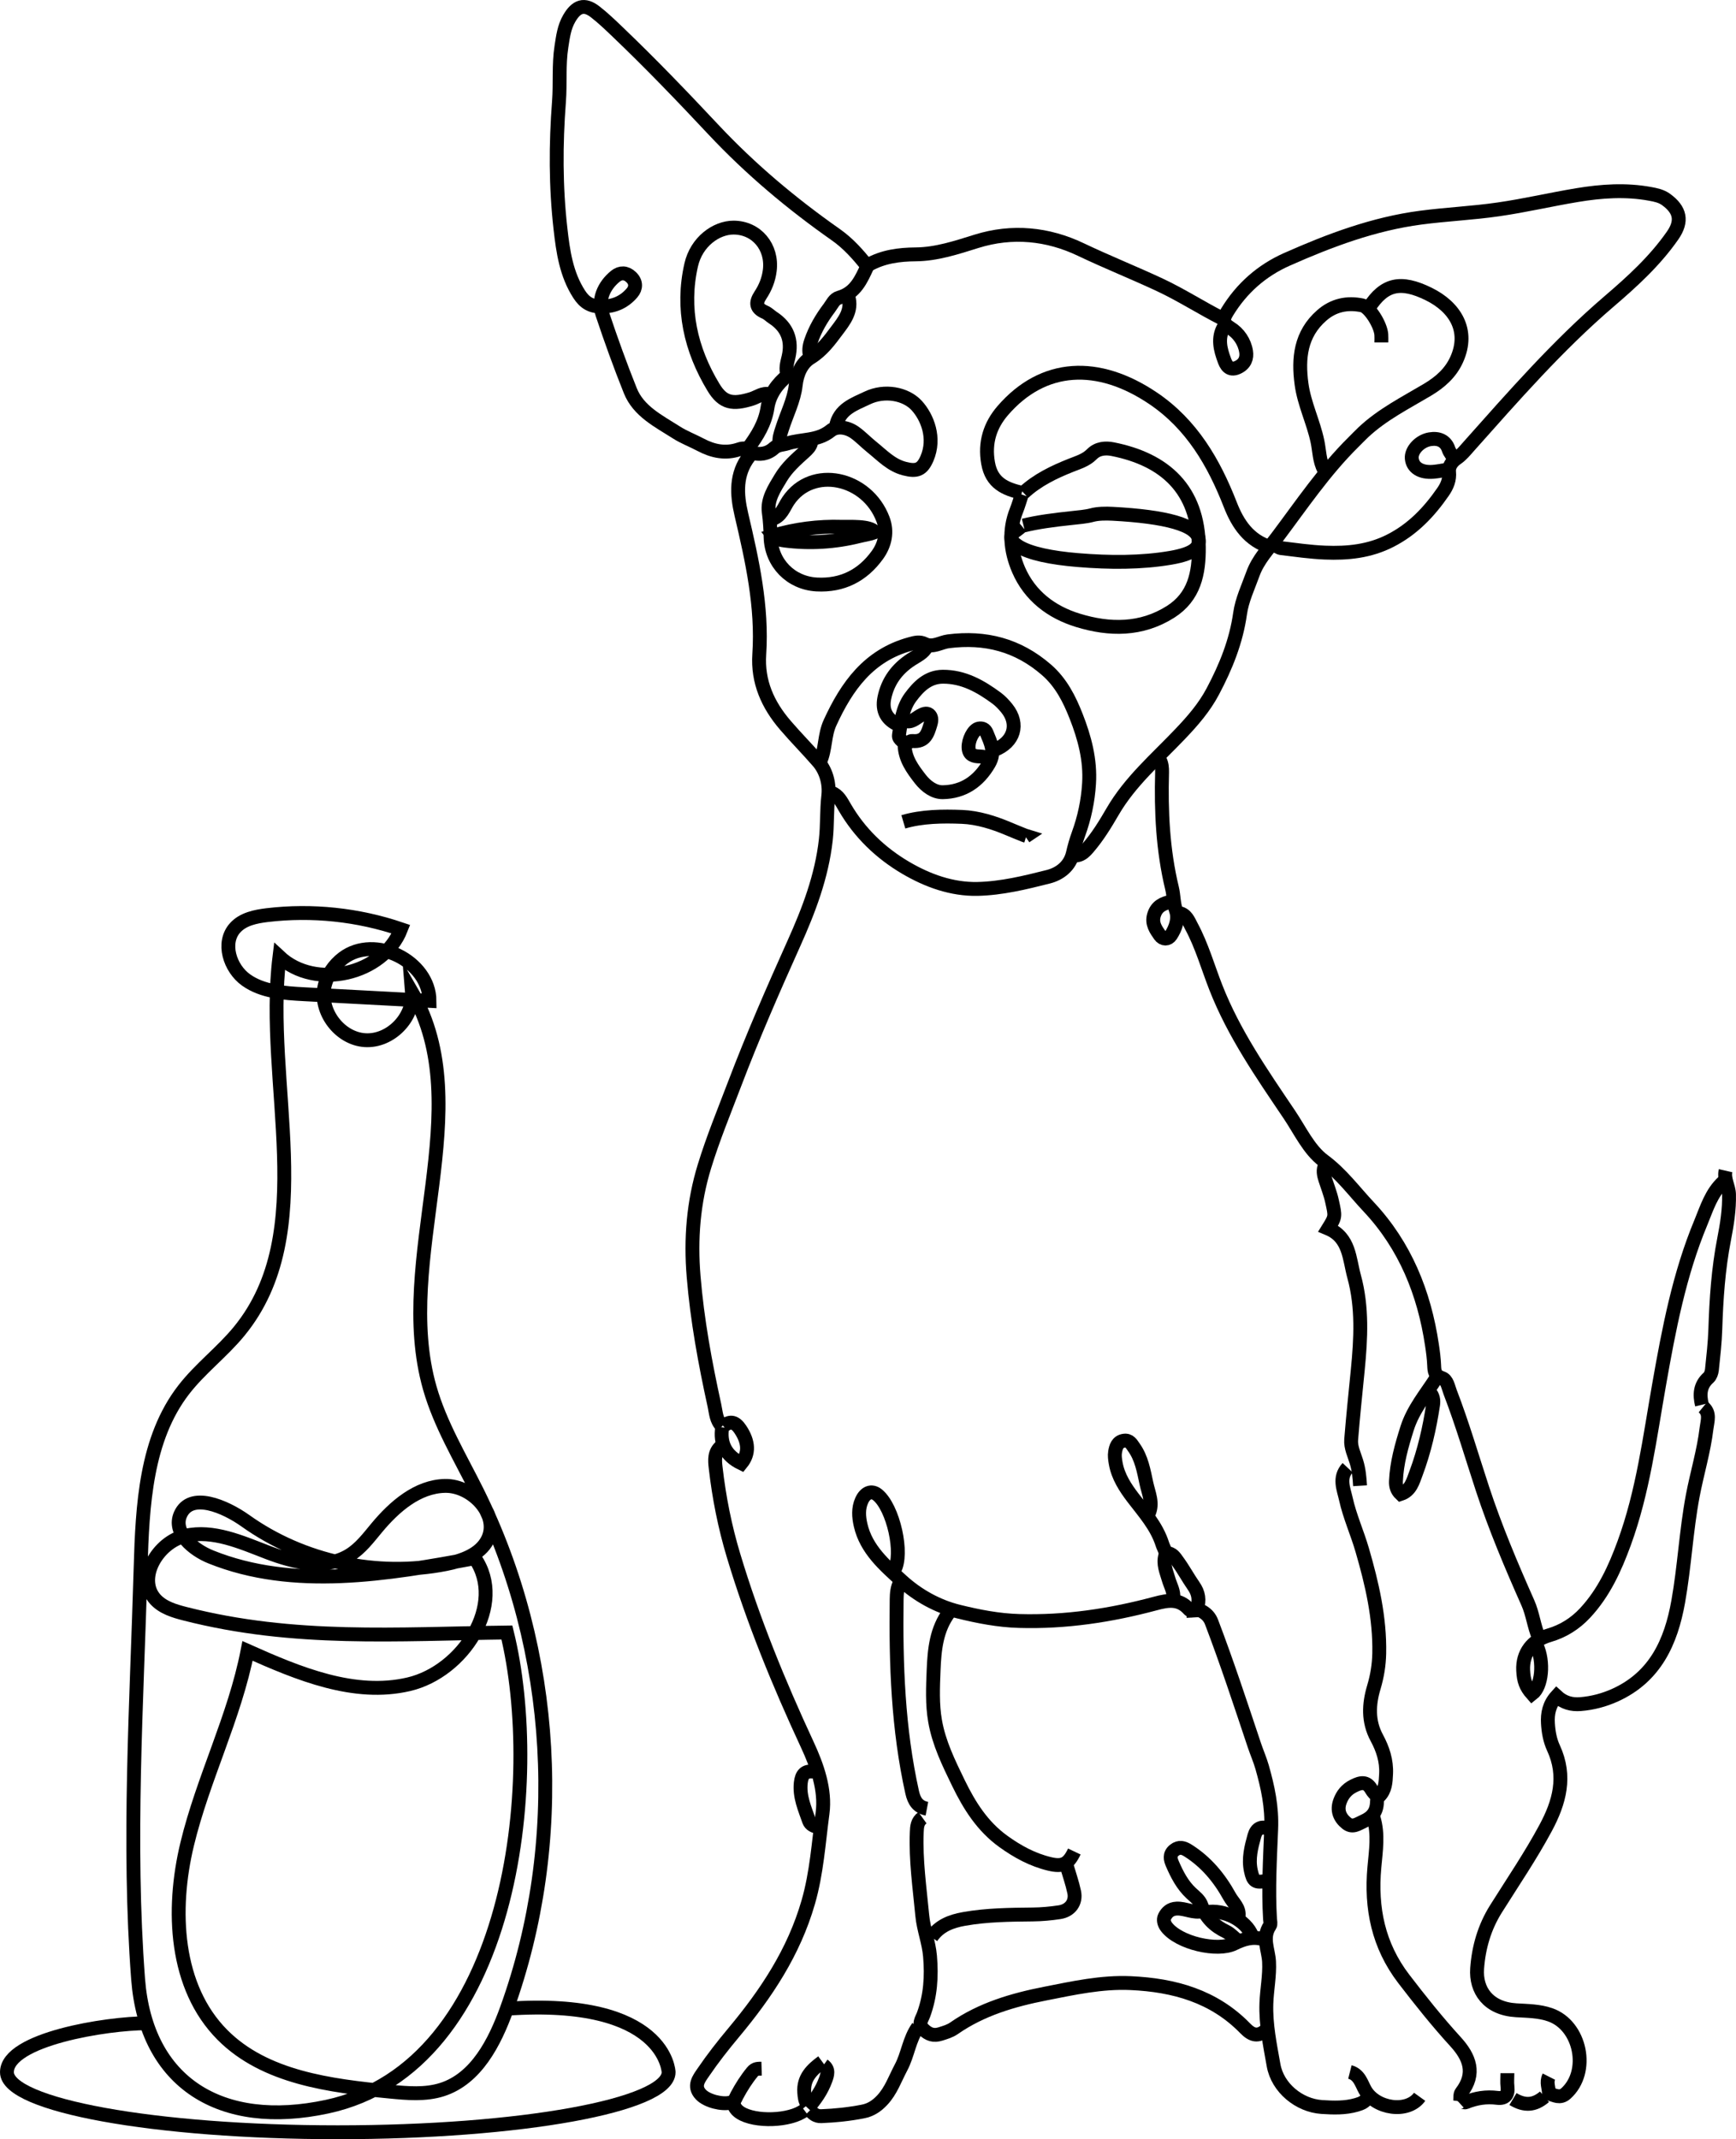 <svg version="1.1" id="Livello_1" xmlns="http://www.w3.org/2000/svg" xmlns:xlink="http://www.w3.org/1999/xlink" x="0px" y="0px" style="enable-background:new 0 0 403.03 460.45;" xml:space="preserve" viewBox="20.08 10.15 357.5 440.34"> <style type="text/css"> 	.st0{fill:none;stroke:#000000;stroke-width:2.857;stroke-miterlimit:10;} </style> <path class="st0" d="M49.04,332.78c0.37-12.75,1.06-26.45,8.86-36.54c3.39-4.39,7.92-7.77,11.43-12.06 	c16.74-20.43,5.09-50.86,8.3-77.08c7.36,6.88,21.35,3.71,25.02-5.68c-8.82-3-18.31-4-27.55-2.9c-2.4,0.29-4.97,0.81-6.59,2.6 	c-2.79,3.07-1.12,8.36,2.26,10.76c3.38,2.4,7.77,2.7,11.91,2.92c8.62,0.46,17.24,0.91,25.85,1.37c-0.05-8.19-11.26-13.73-17.8-8.79 	c-1.9,1.44-3.33,3.53-3.83,5.86c-1.09,5.11,3.13,10.69,8.34,11.02c5.22,0.34,10.12-4.65,9.69-9.86c13.85,23.86-3.92,54.9,3.65,81.43 	c2.16,7.56,6.29,14.37,9.79,21.41c16.23,32.71,18.48,72.07,6.09,106.41c-2.5,6.93-6.32,14.37-13.33,16.62 	c-3.44,1.1-7.15,0.77-10.74,0.42c-12.34-1.2-25.75-2.88-34.5-11.67c-9.81-9.86-10.53-25.72-7.27-39.25 	c3.26-13.52,9.78-26.14,12.44-39.79c10.52,4.69,21.99,9.48,33.2,6.86s20.17-16.5,13.6-25.95c-18.07,3.35-37.31,6.6-54.36-0.26 	c-3.73-1.5-7.89-5.06-6.26-8.73c2.11-4.75,9.19-1.7,13.41,1.31c11.78,8.4,27.07,11.69,41.26,8.89c3.36-0.66,7.01-1.93,8.57-4.98 	c2.59-5.05-3.08-11.22-8.75-11.11s-10.43,4.26-14.06,8.62c-1.7,2.04-3.33,4.23-5.59,5.63c-4.97,3.08-11.42,1.53-16.88-0.56 	c-5.45-2.09-11.2-4.7-16.91-3.43s-10.14,8.76-6.22,13.09c1.56,1.71,3.91,2.41,6.16,2.98c22.47,5.73,43.58,4.13,66.24,3.85 	c7.51,30.44,1.24,89.38-37.03,97.6c-21.87,4.69-37.29-4.89-38.92-26.27C46.39,389.49,48.23,360.82,49.04,332.78z"></path> <g id="LCv2Qb_00000175322594393108207170000004682782662398460818_"> 	<g> 		<path class="st0" d="M144.26,73.23c2.43-0.02,4.46-1.01,5.99-2.81c0.81-0.96,0.89-2.18-0.19-3.22c-1.05-1.01-2.24-1-3.23-0.2 			c-2.49,2.01-3.66,4.93-2.7,7.81c1.77,5.3,3.67,10.57,5.75,15.76c1.7,4.24,5.82,6.25,9.45,8.57c1.59,1.02,3.4,1.7,5.07,2.58 			c2.52,1.33,5.11,1.86,7.88,0.92c0.88-0.3,1.66-0.28,2.32,0.47c-0.05,0.31,0.04,0.61-0.22,0.94c-2.85,3.69-2.6,7.85-1.62,12.03 			c2.22,9.45,4.33,18.92,3.68,28.73c-0.38,5.68,1.75,10.4,5.34,14.59c2.2,2.57,4.61,4.99,6.81,7.53c1.5,1.74,2.38,4.31,2.06,7.07 			c-0.34,2.98-0.17,6.01-0.51,9.03c-0.84,7.53-3.5,14.49-6.56,21.29c-4.3,9.57-8.5,19.17-12.23,28.98 			c-2.14,5.62-4.44,11.19-6.2,16.93c-2.27,7.37-2.88,14.93-2.23,22.69c0.74,8.97,2.36,17.76,4.28,26.51 			c0.33,1.48,0.34,3.13,1.59,4.29"></path> 		<path class="st0" d="M143.8,73.23c-1.97,0.02-3.32-0.75-4.45-2.51c-2.67-4.14-3.32-8.8-3.85-13.47 			c-0.99-8.7-0.98-17.43-0.31-26.17c0.29-3.77-0.08-7.58,0.51-11.35c0.31-2,0.55-3.98,1.61-5.8c1.47-2.54,3.11-3.07,5.33-1.35 			c1.64,1.27,3.14,2.72,4.64,4.15c6.79,6.49,13.3,13.26,19.73,20.12c7.6,8.1,16.08,15.22,25.19,21.61c2.5,1.75,4.58,4.06,6.49,6.49 			c-1.25,2.72-2.46,5.52-5.77,6.45c-1.07,0.3-1.47,1.36-2.04,2.11c-1.59,2.1-2.93,4.36-3.8,6.9c-0.36,1.06-0.47,2-0.18,3.03"></path> 		<path class="st0" d="M374.97,253.44c-2.48,2.26-3.4,5.39-4.62,8.34c-4.46,10.7-6.6,22-8.6,33.35c-1.94,10.98-3.33,22.1-7.19,32.65 			c-1.9,5.2-4.19,10.24-8.06,14.39c-2.08,2.23-4.55,3.76-7.43,4.6c-3.46,1.01-5.49,3.67-5.32,7.2c0.1,2.19,0.56,3.4,1.85,4.86 			c2.02-1.55,2.49-6.59,0.93-9.96"></path> 		<path class="st0" d="M272.13,77.4c-1.36,2.32-0.74,4.7,0.09,6.91c0.29,0.79,0.92,2.3,2.71,1.48c1.57-0.72,1.97-1.99,1.76-3.29 			c-0.32-2-1.53-3.77-3.22-4.81c-1.68-1.03-1.57-1.87-0.68-3.32c2.99-4.9,7.13-8.54,12.32-10.84c8.84-3.92,17.89-7.31,27.55-8.58 			c5.31-0.7,10.68-0.93,15.97-1.7c5.44-0.78,10.8-2.04,16.23-2.94c4.99-0.83,10.02-1.18,15.05-0.25c1.14,0.21,2.26,0.43,3.25,1.14 			c2.95,2.13,3.43,4.46,1.37,7.42c-3.66,5.26-8.36,9.53-13.2,13.67c-10.49,9-19.55,19.38-28.71,29.66 			c-0.81,0.91-1.55,1.85-2.56,2.54c-0.98,0.66-1.68,1.67-1.57,2.77c0.17,1.63-0.43,2.97-1.25,4.15c-2.86,4.13-6.22,7.68-10.83,10.03 			c-4.3,2.2-8.81,2.65-13.46,2.46c-3.02-0.12-6.03-0.56-9.03-0.92c-0.48-0.06-0.93-0.44-1.39-0.67"></path> 		<path class="st0" d="M370.8,299.77c1.53,1.26,0.9,2.84,0.71,4.4c-0.56,4.71-1.96,9.24-2.84,13.89c-1.36,7.22-1.7,14.56-2.99,21.78 			c-1.48,8.28-4.72,15.47-12.96,19.22c-2.27,1.03-4.67,1.67-7.18,1.87c-1.8,0.14-3.43-0.27-4.9-1.63c-1.53,1.69-1.91,3.58-1.79,5.57 			c0.1,1.74,0.4,3.49,1.14,5.09c2.7,5.82,1.24,11.16-1.61,16.46c-3.09,5.75-6.76,11.14-10.23,16.66c-2.37,3.77-3.57,7.93-3.88,12.29 			c-0.31,4.43,2.25,8.23,8.06,8.58c2.33,0.14,4.7,0.14,6.95,0.92c6.35,2.18,8.26,11.75,3.25,16.22c-1.2,1.07-2.32,0.34-3.47,0 			c0-1.16-0.6-2.32-0.01-3.48"></path> 		<path class="st0" d="M178.54,91.3c-1.4-0.35-2.49,0.59-3.69,0.96c-3.87,1.2-5.88,0.87-7.84-2.38c-4.71-7.78-6.63-16.25-4.59-25.2 			c1.09-4.79,5.16-7.68,8.72-7.68c4.75,0.01,8.06,4.01,7.46,8.82c-0.24,1.91-0.91,3.55-1.92,5.08c-1.05,1.59-0.93,2.71,0.93,3.51 			c0.6,0.25,1.08,0.77,1.63,1.13c2.99,1.94,4.02,4.69,3.22,8.1c-0.29,1.25-0.68,2.44-0.18,3.78c-2.13,1.73-3.74,3.91-4.15,6.66 			c-0.49,3.22-2.12,5.81-3.98,8.33"></path> 		<path class="st0" d="M210.05,384.32c-1.05,0.75-1.14,1.81-1.18,3.01c-0.23,5.76,0.6,11.44,1.14,17.15 			c0.27,2.83,1.34,5.44,1.59,8.32c0.36,4.2,0.1,8.15-1.33,12.05c-0.38,1.04-1.19,1.91-0.01,3.05c1.06,1.03,2.1,1.37,3.51,0.92 			c0.97-0.31,1.92-0.57,2.78-1.17c5.66-3.94,12.15-5.83,18.77-7.13c5.79-1.14,11.6-2.43,17.59-2.16c8.95,0.4,17.15,2.68,23.6,9.31 			c1.41,1.45,2.64,1.75,4.2,0.44"></path> 		<path class="st0" d="M230.86,111.59c2.82-2.63,6.28-4.28,9.78-5.67c1.56-0.62,3.09-1.06,4.28-2.27c1.23-1.24,2.85-1.33,4.32-1.04 			c10.68,2.12,17.6,8.24,17.72,20.15c0.05,5.41-0.93,10.22-5.82,13.33c-6.03,3.82-12.59,3.74-19.08,1.75 			c-5.45-1.67-9.9-5.02-12.23-10.41c-1.69-3.93-2.09-8.09-0.42-12.24c0.42-1.06,0.73-2.16,1.09-3.24"></path> 		<path class="st0" d="M230.86,118.33c2.82-0.71,6.28-1.16,9.78-1.53c1.56-0.17,3.09-0.29,4.28-0.61c1.23-0.34,2.85-0.36,4.32-0.28 			c10.68,0.57,17.6,2.23,17.72,5.45c0.05,1.46-0.92,2.77-5.82,3.61c-6.03,1.03-12.59,1.01-19.08,0.47 			c-5.45-0.45-9.9-1.36-12.23-2.82c-1.69-1.06-2.09-2.19-0.42-3.31c0.42-0.29,0.73-0.58,1.09-0.88"></path> 		<path class="st0" d="M297.61,312.28c-1.91,2.04-0.81,4.42-0.36,6.46c0.79,3.56,2.33,6.94,3.35,10.45 			c2.02,6.95,3.66,13.98,3.51,21.3c-0.05,2.38-0.42,4.66-1.11,6.97c-1.04,3.48-1.24,7,0.61,10.42c1.23,2.27,2.04,4.71,1.91,7.4 			c-0.08,1.7-0.14,3.34-1.43,4.62c-0.34,0.34-0.45,0.73-0.45,1.17c-0.03,1.95-0.94,3.18-2.76,3.98c-1.18,0.52-2.23,1.4-3.48,0.41 			c-1.46-1.16-2.04-2.69-1.38-4.5c0.5-1.38,1.36-2.46,2.75-3.16c1.51-0.77,2.75-1.06,3.74,0.71c0.29,0.52,0.76,0.93,1.14,1.4"></path> 		<path class="st0" d="M168.58,307.88c-1.45,1.19-1.3,2.87-1.12,4.4c0.7,6.13,1.9,12.16,3.68,18.07 			c4.03,13.39,9.31,26.28,15.2,38.95c2.04,4.38,3.76,9.31,3.13,14.07c-0.82,6.11-1.2,12.31-2.95,18.35 			c-2.96,10.27-8.65,18.81-15.37,26.85c-2.19,2.62-4.3,5.31-6.22,8.13c-0.88,1.29-2.17,2.85-0.52,4.6c1.28,1.35,4.39,2.08,6.04,1.67 			c0.94-0.23,1.05-0.85,1.37-1.45c0.92-1.73,1.96-3.37,3.21-4.89c0.59-0.72,1.2-0.64,1.89-0.66"></path> 		<path class="st0" d="M188.97,166.93c1.15-2.55,0.85-5.42,2.04-8.01c3.45-7.54,7.97-13.87,16.49-16.2 			c1.01-0.28,1.96-0.55,3.02-0.02c1.67,0.84,3.25-0.34,4.84-0.54c7.64-0.97,14.31,0.75,20.2,5.85c3.04,2.63,4.75,6.06,6.13,9.57 			c1.73,4.4,2.97,8.99,2.66,13.87c-0.22,3.59-0.96,7.06-2.18,10.4c-0.48,1.32-0.84,2.59-1.15,3.95c-0.6,2.59-2.63,4.2-5.05,4.82 			c-4.78,1.21-9.66,2.4-14.58,2.51c-5.27,0.11-10.27-1.69-14.8-4.35c-5.2-3.06-9.48-7.17-12.55-12.45 			c-0.69-1.18-1.32-2.49-2.76-3.02"></path> 		<path class="st0" d="M215.61,341.93c-2.71,3.58-3.1,7.76-3.27,12.04c-0.14,3.49-0.3,6.99,0.3,10.42c0.78,4.53,2.8,8.64,4.8,12.76 			c2.27,4.67,4.96,8.95,9.27,12.05c2.92,2.1,5.99,3.78,9.51,4.62c2.69,0.64,3.85,0.08,5.1-2.55"></path> 		<path class="st0" d="M302.01,73.46c3.15-4.88,6.52-5.62,12.28-2.79c5.43,2.67,8.44,7.5,5.79,13.44c-1.25,2.81-3.44,4.72-6.02,6.26 			c-4.55,2.71-9.31,5.09-13.23,8.77c-0.72,0.68-1.39,1.39-2.09,2.08c-5.97,5.91-10.65,12.87-15.66,19.53c-1.8,2.39-3.93,4.58-5,7.57 			c-0.97,2.69-2.24,5.34-2.63,8.14c-0.81,5.74-2.92,10.93-5.6,15.99c-1.76,3.33-4.17,6.1-6.74,8.79 			c-4.87,5.12-10.3,9.75-13.91,15.97c-1.51,2.6-3.07,5.15-5.05,7.45c-0.81,0.94-1.55,1.63-2.82,1.59"></path> 		<path class="st0" d="M262.86,198.08c1.52,0.31,1.94,1.56,2.58,2.76c2.15,4,3.37,8.36,5.01,12.55c3.72,9.5,9.48,17.78,15.12,26.14 			c2.23,3.3,4.04,7.28,7.08,9.54c3.7,2.74,6.28,6.3,9.3,9.51c7.49,7.98,11.42,17.71,13.02,28.44c0.21,1.38,0.39,2.78,0.45,4.17 			c0.05,1.23,0.11,2.13,1.62,2.63c1.06,0.36,1.26,1.81,1.68,2.91c2.52,6.55,4.48,13.28,6.67,19.94c2.63,7.98,5.9,15.71,9.31,23.38 			c1.04,2.33,1.28,4.88,2.28,7.2"></path> 		<path class="st0" d="M230.5,111.59c-3.39-0.8-6.21-1.96-6.94-6.12c-0.75-4.24,0.43-7.8,3.02-10.8 			c8.38-9.69,19.69-10.13,30.95-2.54c7.95,5.36,12.52,13.21,15.93,21.96c1.52,3.9,3.83,7.36,8.24,8.68"></path> 		<path class="st0" d="M302.93,384.32c1.05,3.38,0.48,6.82,0.18,10.19c-0.76,8.43,0.8,16.1,6.04,22.96 			c3.41,4.45,6.9,8.82,10.68,12.96c2.87,3.14,4.23,6.53,1.21,10.44c-0.33,0.42-0.19,1.21-0.27,1.83"></path> 		<path class="st0" d="M292.97,249.97c-0.52,1-0.28,2.05,0.03,3c0.47,1.46,1.05,2.89,1.38,4.41c0.71,3.2,0.75,3.19-0.78,5.66 			c4.41,1.85,4.33,6.22,5.34,9.88c1.73,6.31,1.38,12.77,0.75,19.21c-0.47,4.79-0.98,9.57-1.36,14.36c-0.13,1.58,0.66,3.15,1.09,4.57 			c0.51,1.67,0.64,3.26,0.74,4.92"></path> 		<path class="st0" d="M205.41,335.91c-0.59,1.09-0.66,2.3-0.68,3.47c-0.18,13.34,0.28,26.63,3.2,39.73c0.4,1.78,1.18,3,3.03,3.35"></path> 		<path class="st0" d="M265.87,343.09c-0.09-1.52,0.3-2.13,1.87-1.19c0.89,0.53,1.48,1.22,1.83,2.12 			c3.19,8.37,5.98,16.87,8.82,25.36c0.51,1.52,1.16,2.99,1.6,4.52c1.18,4.16,2.06,8.21,1.87,12.74c-0.25,6.14-0.61,12.34-0.24,18.52 			c0.03,0.46,0.19,1.05-0.03,1.37c-1.68,2.46-0.29,4.97-0.17,7.43c0.15,2.89-0.45,5.71-0.55,8.57c-0.15,4.34,0.74,8.53,1.48,12.73 			c0.82,4.66,5.26,8.29,9.92,8.6c2.43,0.16,4.81,0.24,7.19-0.45c1.03-0.3,1.86-0.65,2.31-1.66"></path> 		<path class="st0" d="M265.87,341.7c-0.31-0.08-0.74-0.05-0.91-0.25c-2.02-2.29-4.27-1.95-6.99-1.22 			c-9.15,2.45-18.47,3.87-28.01,3.59c-4.27-0.12-8.41-0.93-12.5-1.94c-4.41-1.09-8.46-3.39-11.7-6.34 			c-3.47-3.16-7.3-6.43-8.45-11.45c-0.39-1.7-0.52-3.44,0.23-5.09c0.76-1.67,2.07-2.1,3.23-1.17c3.28,2.62,5.41,12.2,3.47,15.52"></path> 		<path class="st0" d="M375.43,251.13c-0.39,1.71,0.67,3.2,0.71,4.86c0.08,3.14-0.42,6.23-1.01,9.25 			c-1.2,6.14-1.61,12.32-1.81,18.54c-0.09,2.78-0.41,5.56-0.7,8.34c-0.06,0.56-0.3,1.24-0.69,1.6c-1.78,1.57-1.88,3.49-1.37,5.59"></path> 		<path class="st0" d="M179.01,117.01c1.94-0.51,2.5-2.44,3.39-3.76c4.92-7.33,16.22-4.91,19.51,3.78c0.98,2.58,0.43,5.19-1.16,7.38 			c-3.05,4.2-7.2,6.33-12.48,6.05c-5.34-0.29-9.36-4.41-9.5-9.73c-0.04-1.71-0.13-3.39-0.37-5.11c-0.38-2.66,1.17-4.95,2.49-7.15 			c1.25-2.08,3.08-3.7,4.87-5.31c0.63-0.57,1.15-1.08,1.36-1.89"></path> 		<path class="st0" d="M315.9,293.75c-2.17,3.38-4.8,6.47-6.05,10.41c-1.13,3.57-2.14,7.13-2.3,10.9c-0.04,1.02,0.2,1.86,0.99,2.61 			c2.04-0.67,2.53-2.63,3.14-4.25c1.71-4.56,2.79-9.3,3.52-14.11c0.14-0.92,0-1.82-0.68-2.55"></path> 		<path class="st0" d="M198.93,64.66c3.03-1.69,6.28-2.12,9.73-2.15c4.31-0.04,8.41-1.41,12.52-2.69c7.36-2.3,14.68-1.55,21.49,1.7 			c5.37,2.56,10.89,4.76,16.28,7.28c4.46,2.09,8.58,4.77,12.96,6.98"></path> 		<path class="st0" d="M292.74,106.82c-0.97-1.81-0.94-3.86-1.35-5.8c-0.84-4.01-2.73-7.73-3.28-11.81 			c-0.72-5.32-0.22-10.3,4.16-14.13c2.43-2.13,5.25-2.71,8.34-2.07c1.45,0.3,3.77,3.93,3.93,6.01c0.04,0.54,0.01,1.08,0.01,1.62"></path> 		<path class="st0" d="M239.7,394.05c0.54,1.85,1.19,3.68,1.59,5.57c0.44,2.09-0.81,3.8-2.99,4.14c-1.83,0.28-3.7,0.45-5.56,0.47 			c-4.73,0.05-9.45,0.09-14.13,0.92c-2.72,0.48-5.08,1.4-6.71,3.74"></path> 		<path class="st0" d="M223.95,166.35c-0.68-0.24-1.33-0.48-2.08-0.49c-1.17-0.02-2.27-0.24-2.33-1.82c-0.07-1.55,0.98-3.7,2.1-3.92 			c0.71-0.13,1.31,0.11,1.63,0.9c0.84,2.05,1.83,3.96,0.49,6.28c-2.16,3.72-5.3,5.85-9.53,5.92c-1.8,0.03-3.45-1.21-4.62-2.7 			c-1.6-2.06-3.16-4.18-3.24-6.94c-0.03-0.95-1.3-1.13-1.17-2.08c0.39-2.73,0.74-5.6,2.38-7.82c1.59-2.14,3.55-4.2,6.64-4.23 			c4.3-0.03,7.8,1.98,11.11,4.42c0.78,0.58,1.47,1.32,2.09,2.08c2.62,3.26,1.5,7-2.54,8.56"></path> 		<path class="st0" d="M192.21,98.02c0.63-3.66,3.79-4.68,6.51-5.97c3.49-1.66,7.88-0.9,10.15,1.59c2.18,2.39,3.9,6.68,2.11,10.87 			c-1,2.32-2.1,2.76-4.64,2.1c-2.77-0.71-4.61-2.75-6.71-4.43c-1.2-0.96-2.26-2.09-3.5-2.98c-1.55-1.11-3.67-1.47-5-0.39 			c-2.69,2.18-5.97,1.67-8.9,2.62c-0.93,0.3-1.95,0.22-2.77,0.97c-1.33,1.21-2.92,1.42-4.62,0.94"></path> 		<path class="st0" d="M261.7,339.15c0.17-1.42-0.6-2.64-0.97-3.92c-0.47-1.62-1.17-3.12-0.68-4.89c0.22-0.79-0.36-1.55-0.6-2.33 			c-1.19-3.72-3.72-6.51-6.02-9.52c-1.6-2.1-3.1-4.37-3.59-7.13c-0.14-0.79-0.25-1.59-0.13-2.32c0.17-1.01,0.47-2.11,1.8-2.33 			c1.16-0.19,1.57,0.66,2.09,1.39c1.58,2.22,2.01,4.82,2.57,7.41c0.45,2.08,1.45,4.09,0.43,6.26"></path> 		<path class="st0" d="M209.12,427.4c-1.8,2.51-2.07,5.67-3.49,8.33c-1.22,2.29-2.05,4.79-3.9,6.75c-1.12,1.18-2.34,2-3.96,2.31 			c-2.83,0.55-5.68,0.85-8.57,0.96c-1.13,0.04-1.68-0.55-2.32-1.2"></path> 		<path class="st0" d="M274.9,409.57c-0.77-0.62-1.46-1.4-2.33-1.82c-2.4-1.15-4.17-2.85-5.06-5.37c-0.4-1.14-1.32-1.78-2.12-2.52 			c-1.82-1.7-2.92-3.85-3.88-6.06c-0.38-0.87-0.68-1.92,0.4-2.79c1.02-0.82,1.94-0.49,2.79,0.04c3.74,2.35,6.47,5.63,8.59,9.47 			c0.74,1.34,2.14,2.38,1.84,4.18"></path> 		<path class="st0" d="M258.92,166.58c0.42,0.8,0.49,1.66,0.47,2.55c-0.22,8.03,0.15,16.01,2.05,23.86 			c0.37,1.52,0.29,3.09,0.84,4.67c0.56,1.61-0.09,3.52-1.08,5.03c-0.58,0.88-1.64,0.87-2.25,0c-0.84-1.21-1.74-2.42-1.23-4.16 			c0.55-1.84,1.88-2.43,3.51-2.77"></path> 		<path class="st0" d="M280.23,409.33c-2.15-0.64-4.09-0.05-6.03,0.91c-3.41,1.68-11.35-0.11-13.9-3.45 			c-0.51-0.66-0.68-1.49-0.4-2.07c0.46-0.93,1.18-1.64,2.49-1.7c1.82-0.08,3.5,1,5.33,0.51"></path> 		<path class="st0" d="M318.22,106.82c-1,0.15-2,0.37-3.01,0.45c-2.57,0.2-4.24-0.88-4.4-2.77c-0.14-1.66,1.65-3.58,3.71-3.93 			c1.82-0.31,3.29,0.3,3.88,2.1c0.24,0.71,0.79,1.16,0.98,1.84"></path> 		<path class="st0" d="M210.97,143.18c-0.68,1.4-2.09,1.98-3.26,2.75c-2.94,1.92-4.83,4.51-5.52,7.91 			c-0.53,2.65,0.54,4.51,2.99,5.56"></path> 		<path class="st0" d="M169.05,303.71c1.45-1.2,2.47-0.86,3.5,0.68c1.71,2.56,1.87,4.92,0.2,6.97c-3.16-1.53-4.48-4.03-3.94-7.41"></path> 		<path class="st0" d="M171.13,443.15c0.21,0.81,0.64,1.39,1.38,1.87c3.02,1.98,10.27,1.75,13.22-0.48"></path> 		<path class="st0" d="M206.34,158.47c1.34,0.59,2.26-0.44,3.21-0.98c0.67-0.38,1.34-0.65,1.85-0.25c0.53,0.42,0.57,1.12,0.32,1.94 			c-0.59,1.96-1.11,3.76-3.76,3.5c-0.44-0.04-0.92,0.42-1.39,0.66"></path> 		<path class="st0" d="M330.5,436.9c0,0.93-0.09,1.86,0.02,2.78c0.19,1.64-0.47,2.5-2.1,2.3c-2.27-0.29-4.4,0.04-6.51,0.91 			c-0.34,0.14-0.91-0.38-1.37,0.04"></path> 		<path class="st0" d="M187.58,374.82c-1.72-0.19-2.4,0.58-2.59,2.31c-0.31,2.85,0.83,5.33,1.71,7.86c0.25,0.71,1.1,1.23,2.03,1.18"></path> 		<path class="st0" d="M194.76,71.15c0.93,2.94-0.91,5.12-2.4,7.12c-1.51,2.02-3.03,4.08-5.39,5.53c-1.7,1.05-2.75,3.1-3.03,5.63 			c-0.33,3.08-1.88,6.03-2.83,9.06c-0.31,0.96-0.67,1.95-0.48,3.01"></path> 		<path class="st0" d="M280.93,397.29c-2.32,0.48-2.79,0.13-3.26-2.08c-0.53-2.49,0.08-4.84,0.73-7.18c0.43-1.53,1.46-2.07,2.99-1.4 			"></path> 		<path class="st0" d="M260.31,329.88c1.19-0.06,1.74,0.91,2.28,1.65c1.19,1.62,2.14,3.41,3.29,5.06c1.04,1.47,1.27,2.98,0.68,4.65"></path> 		<path class="st0" d="M312.43,441.76c-2.49,3.47-9.03,2.45-11.2-1.34c-0.77-1.35-1.22-3.27-3.16-3.76"></path> 		<path class="st0" d="M189.43,434.58c-2.12,1.56-3.94,3.27-3.73,6.26c0.07,0.92,0.12,1.8,0.72,2.55"></path> 		<path class="st0" d="M189.66,435.28c1.2,0.84,0.79,2.02,0.43,3c-0.8,2.18-2.1,4.09-3.67,5.8"></path> 		<path class="st0" d="M206.11,179.32c3.84-1.13,8.12-1.18,12.08-1.02c3.26,0.13,6.58,1.19,9.47,2.41c1.12,0.48,2.27,0.93,3.4,1.39 			c0.12,0.05,0.25,0.08,0.38,0.12c-0.06,0.04-0.13,0.08-0.19,0.12"></path> 		<path class="st0" d="M268.42,403.77c3.69-0.7,8.29,1.66,9.5,4.86"></path> 		<path class="st0" d="M338.14,441.76c-2.07,1.77-4.08,1.91-6.49,0.46"></path> 		<path class="st0" d="M193.38,118.59c-4.75-0.15-9.53,0.47-14.09,1.82c0.57,0.71,1.56,0.91,2.47,1.02 			c5.07,0.64,10.25,0.33,15.21-0.91c1.07-0.27,2.29-0.44,3.29-0.81C199.26,118.31,194.96,118.64,193.38,118.59z"></path> 	</g> </g> <path class="st0" d="M50.26,426.62c-8.18,0-28.75,3.26-28.75,10.08c0,6.82,30.5,12.36,68.13,12.36s68.13-5.53,68.13-12.36 	c0,0-0.48-15.37-33.3-13.07"></path> </svg>